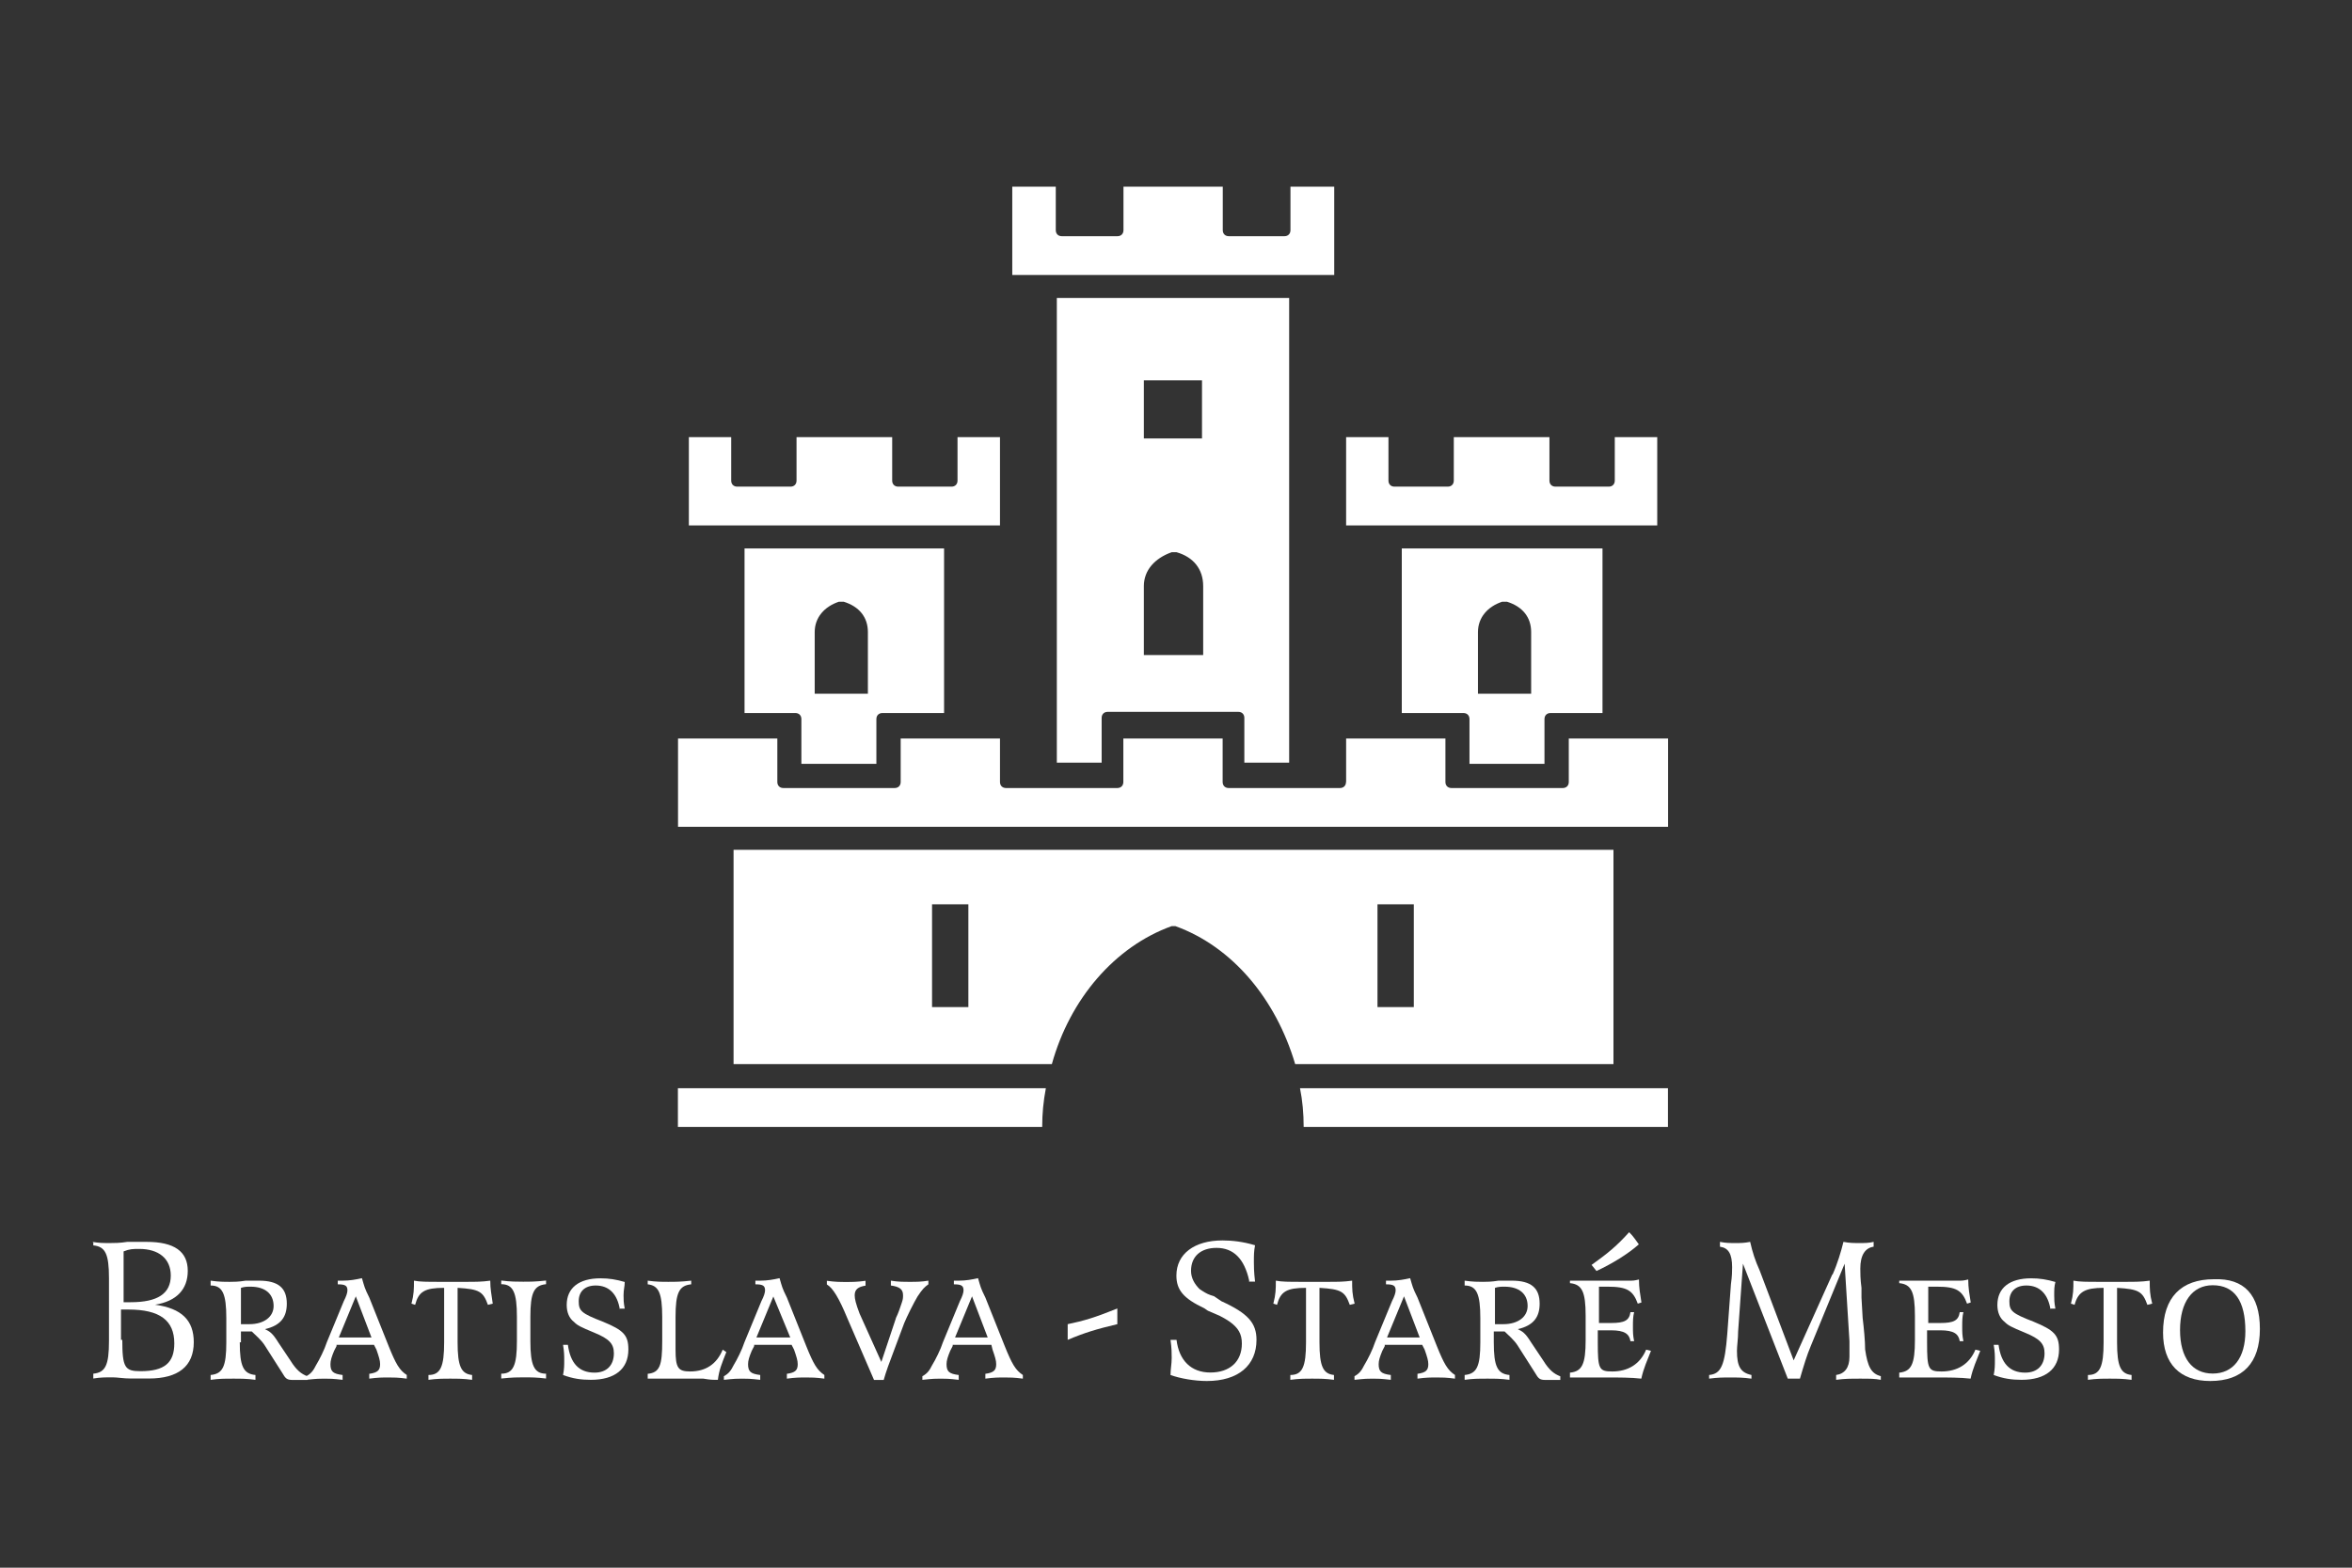 <?xml version="1.0" encoding="UTF-8"?>
<svg xmlns="http://www.w3.org/2000/svg" id="Layer_1" width="180" height="120" viewBox="0 0 180 120">
  <rect x="0" y="0" width="180" height="120" fill="#333333" stroke="none"/>
  <defs>
    <style>.cls-1{fill:#fff;stroke-width:0px;}</style>
  </defs>
  <path class="cls-1" d="m7.05,95.06c.56.09.83.09,1.39.09.28,0,.74,0,1.3-.09h1.48c2.13,0,3.15.74,3.15,2.22,0,1.39-.83,2.32-2.5,2.59,2.04.28,2.96,1.2,2.96,2.87,0,1.85-1.2,2.78-3.43,2.78h-1.39c-.56,0-1.02-.09-1.39-.09-.56,0-.93,0-1.48.09v-.37c.93-.09,1.2-.65,1.2-2.5v-4.82c0-1.85-.28-2.41-1.2-2.5v-.28m2.22,4.63h.65c2.04,0,3.06-.65,3.06-2.04,0-1.3-.93-2.04-2.41-2.04-.46,0-.74,0-1.2.19v3.89h-.09Zm0,2.87c0,2.13.19,2.41,1.39,2.41,1.85,0,2.59-.65,2.59-2.13,0-1.76-1.11-2.59-3.52-2.59h-.56v2.32h.09Z"></path>
  <path class="cls-1" d="m18.35,102.75c0,1.85.28,2.41,1.2,2.5v.37c-.65-.09-1.11-.09-1.67-.09-.74,0-1.11,0-1.76.09v-.37c.93-.09,1.2-.65,1.2-2.5v-1.85c0-1.85-.28-2.5-1.2-2.5v-.37c.65.09,1.02.09,1.48.09.28,0,.65,0,1.2-.09h1.02c1.48,0,2.13.56,2.13,1.76,0,1.02-.46,1.67-1.67,1.95.37.19.56.28,1.02,1.02l.93,1.39c.46.74.83,1.02,1.3,1.2v.28h-1.11c-.46,0-.56-.09-.83-.56l-1.3-2.04c-.28-.46-.74-.83-1.02-1.11h-.83v.83m-.09-1.39h.74c1.11,0,1.85-.56,1.85-1.39,0-.93-.65-1.48-1.76-1.48-.28,0-.46,0-.74.09v2.78h-.09Z"></path>
  <path class="cls-1" d="m25.76,103.03l-.19.37c-.19.46-.28.74-.28,1.02,0,.56.19.74.93.83v.37c-.74-.09-1.02-.09-1.39-.09s-.56,0-1.39.09v-.28c.37-.19.56-.46.74-.83.28-.46.65-1.2.83-1.76l1.3-3.15c.19-.37.28-.65.28-.83,0-.37-.19-.46-.74-.46v-.28h.37c.56,0,1.02-.09,1.48-.19.19.65.19.74.56,1.48l1.48,3.71c.56,1.39.83,1.85,1.39,2.22v.28c-.65-.09-1.02-.09-1.39-.09-.46,0-.83,0-1.48.09v-.37c.65-.09.83-.28.83-.74,0-.28-.09-.56-.28-1.11l-.19-.37h-2.87m1.48-3.71l-1.3,3.15h2.5l-1.2-3.15Z"></path>
  <path class="cls-1" d="m35.02,102.75c0,1.85.28,2.41,1.11,2.5v.37c-.65-.09-1.11-.09-1.67-.09s-1.02,0-1.67.09v-.37c.93,0,1.2-.65,1.2-2.5v-4.17c-1.48,0-1.95.28-2.22,1.3l-.28-.09c.19-.74.19-1.11.19-1.76.46.09,1.02.09,1.95.09h2.04c.74,0,1.2,0,1.85-.09,0,.65.09,1.02.19,1.76l-.37.09c-.37-1.02-.65-1.2-2.32-1.3v4.17"></path>
  <path class="cls-1" d="m39.56,100.8c0-1.85-.28-2.5-1.2-2.5v-.28c.74.09,1.2.09,1.67.09.56,0,.93,0,1.76-.09v.28c-.93.09-1.2.65-1.2,2.5v1.85c0,1.85.28,2.5,1.2,2.5v.37c-.74-.09-1.11-.09-1.76-.09-.37,0-.83,0-1.67.09v-.37c.93,0,1.2-.65,1.2-2.5v-1.85"></path>
  <path class="cls-1" d="m47.44,100.25c-.19-1.2-.83-1.85-1.85-1.85-.83,0-1.3.46-1.3,1.2s.19.93,1.85,1.57c1.57.65,1.95,1.02,1.95,2.13,0,1.48-1.02,2.32-2.87,2.32-.74,0-1.39-.09-2.13-.37.09-.46.09-.74.09-1.11s0-.65-.09-1.2h.37c.19,1.39.83,2.13,2.04,2.13.93,0,1.48-.56,1.48-1.48,0-.74-.37-1.11-1.48-1.57s-1.3-.56-1.57-.83c-.37-.28-.56-.74-.56-1.3,0-1.3.93-2.04,2.59-2.04.65,0,1.2.09,1.85.28,0,.37-.09.56-.09,1.02,0,.28,0,.56.09,1.02h-.37"></path>
  <path class="cls-1" d="m55.59,103.49c-.37.93-.56,1.39-.65,2.13-.46,0-.56,0-1.11-.09h-4.26v-.37c.93-.09,1.11-.65,1.11-2.5v-1.85c0-1.85-.28-2.41-1.11-2.5v-.28c.65.09,1.11.09,1.57.09.56,0,.93,0,1.76-.09v.28c-.93.09-1.2.65-1.2,2.5v2.5c0,1.39.19,1.67,1.11,1.67,1.2,0,2.04-.56,2.5-1.67l.28.19"></path>
  <path class="cls-1" d="m57.72,103.03l-.19.37c-.19.46-.28.74-.28,1.02,0,.56.19.74.93.83v.37c-.74-.09-1.02-.09-1.39-.09s-.56,0-1.39.09v-.28c.37-.19.56-.46.74-.83.28-.46.65-1.2.83-1.76l1.3-3.15c.19-.37.28-.65.28-.83,0-.37-.19-.46-.74-.46v-.28h.37c.56,0,1.02-.09,1.48-.19.19.65.19.74.56,1.48l1.48,3.71c.56,1.39.83,1.85,1.39,2.22v.28c-.65-.09-1.02-.09-1.39-.09-.46,0-.83,0-1.48.09v-.37c.65-.09.83-.28.83-.74,0-.28-.09-.56-.28-1.11l-.19-.37h-2.87m1.48-3.71l-1.3,3.15h2.59l-1.3-3.15Z"></path>
  <path class="cls-1" d="m68.56,100.9c.19-.37.37-.93.46-1.2s.09-.37.09-.56c0-.46-.28-.65-.93-.74v-.37c.56.09.93.09,1.48.09.46,0,.83,0,1.39-.09v.28c-.28.19-.46.37-.83.93-.28.46-.83,1.57-1.02,2.04l-.83,2.22c-.28.74-.56,1.48-.74,2.13h-.74l-2.04-4.72c-.65-1.57-1.11-2.32-1.57-2.59v-.28c.65.09,1.02.09,1.48.09s.83,0,1.48-.09v.37c-.56.09-.83.28-.83.74,0,.28.09.65.37,1.39l1.67,3.71,1.11-3.33"></path>
  <path class="cls-1" d="m72.91,103.03l-.19.37c-.19.46-.28.74-.28,1.02,0,.56.19.74.93.83v.37c-.74-.09-1.02-.09-1.39-.09s-.56,0-1.39.09v-.28c.37-.19.56-.46.74-.83.28-.46.65-1.2.83-1.76l1.3-3.15c.19-.37.28-.65.28-.83,0-.37-.19-.46-.74-.46v-.28h.37c.56,0,1.02-.09,1.48-.19.19.65.19.74.56,1.48l1.48,3.71c.56,1.39.83,1.85,1.39,2.22v.28c-.65-.09-1.02-.09-1.39-.09-.46,0-.83,0-1.48.09v-.37c.65-.09.83-.28.83-.74,0-.28-.09-.56-.28-1.11l-.09-.37h-2.96m1.48-3.71l-1.3,3.15h2.5l-1.2-3.15Z"></path>
  <path class="cls-1" d="m85.51,101.36c-1.57.37-2.5.65-3.8,1.2v-1.2c1.3-.28,1.95-.46,3.8-1.2v1.2"></path>
  <path class="cls-1" d="m95.6,98.02c-.37-1.67-1.2-2.5-2.5-2.5-1.2,0-1.95.65-1.95,1.76,0,.56.28,1.02.65,1.39.28.19.56.37.83.46l.28.09.28.19.28.19c2.04.93,2.69,1.67,2.69,2.96,0,1.95-1.39,3.15-3.8,3.15-.93,0-2.04-.19-2.78-.46,0-.46.09-.83.09-1.3,0-.37,0-.74-.09-1.39h.46c.19,1.57,1.11,2.5,2.59,2.5s2.41-.83,2.41-2.22c0-.74-.28-1.2-.93-1.67-.28-.19-.74-.46-1.02-.56l-.65-.28-.28-.19c-1.57-.74-2.13-1.39-2.13-2.5,0-1.67,1.39-2.69,3.52-2.69.74,0,1.57.09,2.5.37-.09.46-.09.74-.09,1.3,0,.28,0,.74.09,1.48h-.46"></path>
  <path class="cls-1" d="m100.98,102.75c0,1.85.28,2.41,1.11,2.5v.37c-.65-.09-1.11-.09-1.67-.09s-1.02,0-1.67.09v-.37c.93,0,1.2-.65,1.2-2.5v-4.17c-1.48,0-1.95.28-2.22,1.3l-.28-.09c.19-.74.19-1.11.19-1.76.46.09,1.02.09,1.95.09h2.04c.74,0,1.2,0,1.85-.09,0,.65,0,1.02.19,1.76l-.37.09c-.37-1.02-.65-1.2-2.32-1.3v4.17"></path>
  <path class="cls-1" d="m105.98,103.03l-.19.37c-.19.46-.28.74-.28,1.02,0,.56.19.74.93.83v.37c-.74-.09-1.02-.09-1.39-.09s-.56,0-1.39.09v-.28c.37-.19.56-.46.74-.83.28-.46.65-1.2.83-1.76l1.3-3.15c.19-.37.28-.65.28-.83,0-.37-.19-.46-.74-.46v-.28h.37c.56,0,1.02-.09,1.48-.19.19.65.19.74.56,1.48l1.48,3.71c.56,1.39.83,1.85,1.39,2.22v.28c-.65-.09-1.02-.09-1.39-.09-.46,0-.83,0-1.48.09v-.37c.65-.09.83-.28.83-.74,0-.28-.09-.56-.28-1.11l-.19-.37h-2.87m1.48-3.71l-1.3,3.15h2.5l-1.2-3.15Z"></path>
  <path class="cls-1" d="m114.32,102.75c0,1.85.28,2.41,1.2,2.5v.37c-.65-.09-1.11-.09-1.67-.09-.74,0-1.11,0-1.76.09v-.37c.93-.09,1.2-.65,1.2-2.5v-1.85c0-1.85-.28-2.5-1.2-2.5v-.37c.65.09,1.02.09,1.39.09.28,0,.65,0,1.2-.09h1.02c1.48,0,2.13.56,2.13,1.76,0,1.02-.46,1.67-1.67,1.95.37.19.56.28,1.02,1.02l.93,1.39c.46.74.83,1.02,1.3,1.2v.28h-1.11c-.46,0-.56-.09-.83-.56l-1.3-2.04c-.28-.46-.74-.83-1.02-1.11h-.83v.83m0-1.39h.74c1.11,0,1.85-.56,1.85-1.39,0-.93-.65-1.48-1.76-1.48-.28,0-.46,0-.74.09v2.78h-.09Z"></path>
  <path class="cls-1" d="m122.28,101.27h1.02c1.02,0,1.39-.19,1.48-.83h.28c-.09.37-.09.65-.09,1.11s0,.65.09,1.11h-.28c-.09-.56-.46-.83-1.48-.83h-1.02v.93c0,2.04.09,2.22,1.11,2.22,1.2,0,2.13-.56,2.59-1.67l.37.09c-.28.74-.56,1.3-.74,2.13-.74-.09-1.76-.09-2.59-.09h-2.87v-.37c.93-.09,1.2-.65,1.2-2.5v-1.85c0-1.85-.28-2.41-1.2-2.5v-.19h4.54c.28,0,.37,0,.74-.09,0,.65.09,1.11.19,1.76l-.28.09c-.37-1.02-.83-1.3-2.32-1.3h-.65v2.78m-.56-4.45c1.3-.93,1.95-1.48,2.87-2.5.37.37.46.56.74.93-.83.74-2.04,1.48-3.24,2.04l-.37-.46Z"></path>
  <path class="cls-1" d="m140.25,97.56c.37-.83.65-1.76.83-2.5.46.09.83.09,1.2.09.46,0,.74,0,1.11-.09v.37c-.65.09-1.02.65-1.02,1.67,0,.28,0,.83.09,1.48v.74l.09,1.57c.09.74.19,1.76.19,2.41.19,1.3.46,1.85,1.2,2.04v.28c-.46-.09-.83-.09-1.57-.09s-1.2,0-1.85.09v-.37c.65-.09,1.02-.56,1.02-1.39v-1.2l-.37-5.93-2.59,6.3c-.28.65-.56,1.57-.83,2.5h-.93l-3.43-8.8-.37,5.19c0,.56-.09,1.11-.09,1.48,0,1.2.28,1.67,1.11,1.85v.28c-.65-.09-1.02-.09-1.67-.09-.46,0-.93,0-1.57.09v-.28c.93-.09,1.2-.74,1.39-3.15l.28-3.8c.09-.65.09-1.02.09-1.3,0-1.02-.28-1.48-.93-1.57v-.37c.46.09.74.09,1.2.09.37,0,.65,0,1.11-.09.19.83.37,1.39.74,2.22l2.59,6.85,2.96-6.58"></path>
  <path class="cls-1" d="m147.48,101.27h1.02c1.02,0,1.39-.19,1.48-.83h.28c-.09.37-.09.65-.09,1.11s0,.65.09,1.11h-.28c-.09-.56-.46-.83-1.48-.83h-1.02v.93c0,2.04.09,2.22,1.11,2.22,1.2,0,2.13-.56,2.59-1.67l.37.09c-.28.74-.56,1.3-.74,2.13-.74-.09-1.76-.09-2.59-.09h-2.87v-.37c.93-.09,1.2-.65,1.2-2.5v-1.85c0-1.85-.28-2.41-1.2-2.5v-.19h4.54c.28,0,.37,0,.74-.09,0,.65.09,1.11.19,1.76l-.28.09c-.37-1.02-.83-1.3-2.32-1.3h-.65v2.78"></path>
  <path class="cls-1" d="m156.93,100.25c-.19-1.2-.83-1.85-1.85-1.85-.83,0-1.3.46-1.3,1.2s.19.93,1.85,1.57c1.57.65,1.95,1.02,1.95,2.13,0,1.48-1.02,2.32-2.87,2.32-.74,0-1.39-.09-2.13-.37.09-.46.09-.74.09-1.11s0-.65-.09-1.2h.37c.19,1.39.83,2.13,2.04,2.13.93,0,1.48-.56,1.48-1.48,0-.74-.37-1.11-1.48-1.57-1.11-.46-1.3-.56-1.57-.83-.37-.28-.56-.74-.56-1.3,0-1.3.93-2.04,2.59-2.04.65,0,1.2.09,1.85.28-.09.37-.09.56-.09,1.02,0,.28,0,.56.09,1.02h-.37"></path>
  <path class="cls-1" d="m162.02,102.75c0,1.85.28,2.41,1.11,2.5v.37c-.65-.09-1.11-.09-1.67-.09s-1.02,0-1.67.09v-.37c.93,0,1.2-.65,1.2-2.5v-4.17c-1.39,0-1.95.28-2.22,1.3l-.28-.09c.19-.74.19-1.11.19-1.76.46.09,1.02.09,1.95.09h2.04c.74,0,1.2,0,1.85-.09,0,.65,0,1.02.19,1.76l-.37.09c-.37-1.02-.65-1.2-2.32-1.3v4.17"></path>
  <path class="cls-1" d="m172.95,101.73c0,2.59-1.3,3.98-3.8,3.98-2.32,0-3.61-1.3-3.61-3.71,0-2.69,1.39-4.08,3.89-4.08,2.32-.09,3.52,1.2,3.52,3.8m-6.11.09c0,2.13.93,3.33,2.5,3.33s2.5-1.2,2.5-3.24c0-2.32-.83-3.52-2.5-3.52-1.57,0-2.5,1.3-2.5,3.43Z"></path>
  <path class="cls-1" d="m127.65,86.26v-2.96h-28.16c.19.93.28,1.95.28,2.96h27.88"></path>
  <path class="cls-1" d="m103.01,59.86c0,.28-.19.46-.46.46h-8.52c-.28,0-.46-.19-.46-.46v-3.33h-7.6v3.33c0,.28-.19.46-.46.46h-8.52c-.28,0-.46-.19-.46-.46v-3.33h-7.6v3.33c0,.28-.19.46-.46.46h-8.52c-.28,0-.46-.19-.46-.46v-3.33h-7.6v6.76h75.77v-6.76h-7.6v3.33c0,.28-.19.46-.46.46h-8.52c-.28,0-.46-.19-.46-.46v-3.33h-7.6c0,.65,0,3.33,0,3.33"></path>
  <path class="cls-1" d="m76.52,33.46h-3.24v3.33c0,.28-.19.46-.46.46h-4.08c-.28,0-.46-.19-.46-.46v-3.33h-7.32v3.33c0,.28-.19.46-.46.46h-4.08c-.28,0-.46-.19-.46-.46v-3.33h-3.24v6.76h23.81c0-.83,0-6.02,0-6.76"></path>
  <path class="cls-1" d="m126.82,33.46h-3.24v3.33c0,.28-.19.46-.46.46h-4.08c-.28,0-.46-.19-.46-.46v-3.33h-7.32v3.33c0,.28-.19.46-.46.46h-4.08c-.28,0-.46-.19-.46-.46v-3.33h-3.24v6.76h23.81c0-.83,0-6.02,0-6.76"></path>
  <path class="cls-1" d="m102.09,14.29h-3.33v3.33c0,.28-.19.46-.46.46h-4.26c-.28,0-.46-.19-.46-.46v-3.33h-7.6v3.33c0,.28-.19.46-.46.46h-4.26c-.28,0-.46-.19-.46-.46v-3.33h-3.33v6.76h24.64c0-.83,0-6.02,0-6.76"></path>
  <path class="cls-1" d="m51.88,86.26h27.88c0-1.02.09-1.95.28-2.96h-28.16c0,.65,0,2.32,0,2.96"></path>
  <path class="cls-1" d="m98.66,22.81h-17.78v35.57h3.43v-3.43c0-.28.19-.46.46-.46h10c.28,0,.46.19.46.46v3.43h3.43V22.81Zm-6.67,27.33h-4.45v-5.28c0-1.2.83-2.13,2.13-2.59h.37c1.3.37,2.04,1.3,2.04,2.59v5.28h-.09Zm0-16.58h-4.45v-4.45h4.45v4.45Z"></path>
  <path class="cls-1" d="m56.98,41.98v12.6h3.89c.28,0,.46.19.46.46v3.43h5.74v-3.43c0-.28.19-.46.46-.46h4.72v-12.6h-15.28Zm9.45,11.12h-4.08v-4.72c0-1.11.74-1.95,1.85-2.32h.37c1.2.37,1.85,1.2,1.85,2.32,0,0,0,4.72,0,4.72Z"></path>
  <path class="cls-1" d="m107.28,41.98v12.6h4.72c.28,0,.46.19.46.46v3.43h5.74v-3.43c0-.28.19-.46.46-.46h3.98v-12.6h-15.38Zm9.91,11.12h-4.08v-4.72c0-1.11.74-1.95,1.85-2.32h.37c1.2.37,1.85,1.2,1.85,2.32v4.72Z"></path>
  <path class="cls-1" d="m56.14,65.05v16.4h24.36c1.39-5,4.82-8.99,9.17-10.56h.28c4.35,1.57,7.69,5.56,9.17,10.56h24.36v-16.4s-67.34,0-67.34,0Zm17.97,12.04h-2.78v-7.87h2.78v7.87Zm34.09,0h-2.78v-7.87h2.78v7.87Z"></path>
</svg>
